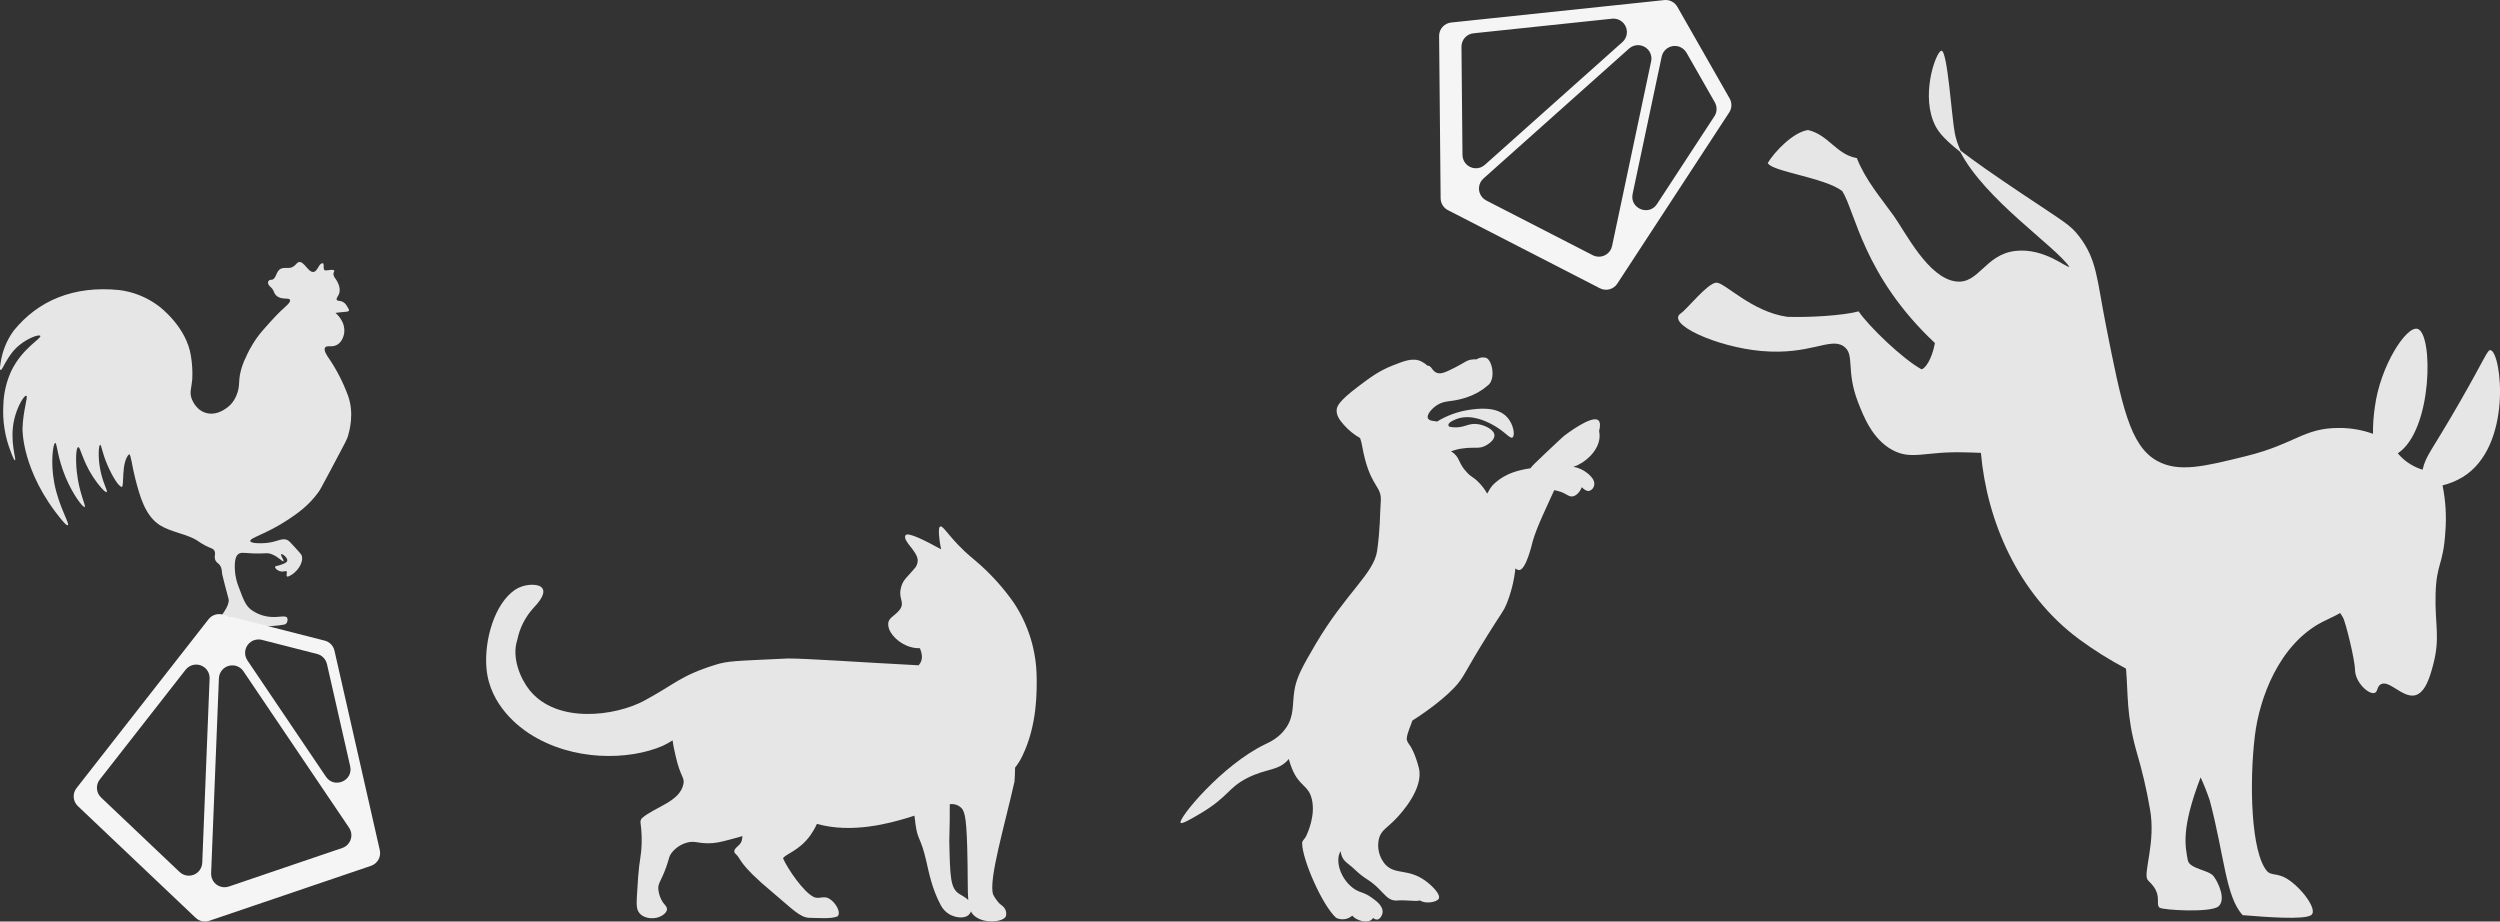 <?xml version="1.0" encoding="UTF-8"?>
<svg id="Ebene_2" data-name="Ebene 2" xmlns="http://www.w3.org/2000/svg" xmlns:xlink="http://www.w3.org/1999/xlink" viewBox="0 0 1136 418.74">
  <rect x="0" y="0" width="1136" height="418.74" fill="#333333" stroke="none"/>
  <defs>
    <style>
      .cls-1 {
        clip-path: url(#clippath);
      }

      .cls-2 {
        fill: none;
      }

      .cls-2, .cls-3, .cls-4 {
        stroke-width: 0px;
      }

      .cls-3 {
        fill: #e6e6e6;
      }

      .cls-4 {
        fill: #f5f5f5;
      }
    </style>
    <clipPath id="clippath">
      <rect class="cls-2" y="23.05" width="1136" height="395.69"/>
    </clipPath>
  </defs>
  <g id="Gruppe_379" data-name="Gruppe 379">
    <g id="Gruppe_354" data-name="Gruppe 354">
      <g id="Gruppe_57" data-name="Gruppe 57">
        <g class="cls-1">
          <g id="Gruppe_347" data-name="Gruppe 347">
            <path id="Pfad_108" data-name="Pfad 108" class="cls-3" d="m471.05,307.68c-.12-12.05-3.74-23.81-10.42-33.85-4.34-6.19-9.36-11.86-14.97-16.93-3.89-3.52-5.85-4.71-10.09-9.12-5.62-5.85-7.3-9.23-8.46-8.46-.84.55-.52,5.35.52,10.29-6.53-3.61-15.1-8.05-16.14-6.39-1.58,2.52,5.32,6.98,5.53,11.39,0,1.47-.59,2.87-1.63,3.91-3.66,4.38-5.38,5.04-6.18,9.44s2.22,6.02-.65,9.44c-2.56,3.03-5.46,3.35-4.88,7.16.55,3.65,4.91,7.98,10.09,9.44,1.39.4,2.82.58,4.26.55.83,2.29,1.73,5.11-.58,7.76-25.47-1.31-50.42-3.1-59.35-3.1-24.78,1.18-27.18,1.05-33.2,2.93-15.8,4.92-18.29,8.8-32.23,16.28-12.98,6.97-39.69,10.65-52.08-4.88-4.18-5.24-8.19-14.84-5.53-22.79,1.1-5.48,3.69-10.55,7.49-14.65,5.02-5.22,5.07-8.08,3.25-9.44-2.05-1.54-7.87-1.29-11.72,1.3-9.34,6.3-14.16,22.91-13.02,35.81,1.5,17.03,15.37,26.93,19.53,29.62,19.61,12.67,45.19,12.16,60.54,5.53,1.55-.74,3.05-1.58,4.5-2.5.3,2.36.84,4.76,1.36,7.05,2.22,9.71,4.15,9.67,3.58,12.69-1.54,8.16-12.99,10.48-18.88,15.62-.48.53-.72,1.24-.65,1.96.61,4.31.72,8.68.32,13.02-.61,5.78-1.14,5.23-1.95,20.51-.22,4.08-.19,6.17,1.3,7.81,2.33,2.57,7.15,2.82,10.09.98.49-.31,2.23-1.4,2.28-2.93.04-1.18-.95-1.81-1.96-3.25-1.05-1.68-1.72-3.57-1.95-5.53-.36-2.99,1.18-3.7,3.58-10.42,1.48-4.15,1.14-4.57,2.28-6.18,1.78-2.38,4.29-4.1,7.16-4.88,3.43-.91,4.73.29,9.44.32,3.42.03,5.79-.59,9.77-1.63,2.24-.59,4.22-1.1,5.96-1.64-.14,1.77-.34,2.83-1.4,3.92-.88.9-2.52,2.01-2.28,3.26.1.39.33.74.65.98,2.56,2.1.67,4.09,16.93,17.58,8.17,6.78,12.18,11.38,16.6,11.39,3.09,0,9.77.65,12.7-.65,1.84-1.7-.86-6.44-3.91-8.14-2.42-1.35-4.5.43-6.84-.65-4.63-2.15-11.9-12.81-13.99-17.58.97-1.95,7.38-3.42,12.37-10.42,1.18-1.65,2.19-3.41,3.03-5.25,16.11,4.61,33.75-.55,40.59-2.56,1.3-.38,2.53-.77,3.71-1.17.15,1.38.33,2.76.52,4.1.99,7.23,2.32,5.5,4.88,16.6,1.14,4.93,2.57,12.56,6.51,19.86.88,1.75,2.23,3.21,3.91,4.23,2.62,1.52,7.06,2.35,9.12,0,.32-.37.57-.8.75-1.26.45.88,1.08,1.64,1.86,2.24,4.46,3.53,12.83,2.5,13.99,0,.33-1.09.21-2.26-.32-3.26-.6-1.23-1.49-1.6-2.6-2.6-1.18-1.26-2.17-2.68-2.93-4.23-1.95-6.84,5.21-30.92,9.77-51.11.12-1.72.28-3.97.28-6.41,1.3-1.63,2.41-3.41,3.3-5.3,6.94-14.3,6.53-29.83,6.51-35.81m-35.48,98.3c-3.67-2.58-3.9-7.4-4.23-23.76.19-7.54.26-11.83.22-16.82,1.65-.22,3.32.2,4.66,1.19,2.07,1.56,2.83,4.1,3.26,18.23.36,12.11.08,19.43.5,24.14-1.32-1.31-3.2-2.12-4.4-2.98"/>
            <path id="Pfad_109" data-name="Pfad 109" class="cls-3" d="m716.97,211.33c-.66.31-1.35.56-2.06.75,2.38.44,4.62,1.47,6.5,3,1.05.9,3.37,2.88,3.03,5.22-.15,1.26-1,2.33-2.2,2.75-1.16.27-2.44-.56-3.45-1.66-.73,1.83-2.2,3.7-3.97,4.13-2.12.52-2.87-1.46-7.14-2.47-.42-.1-.9-.21-1.44-.32-2.56,5.77-8.18,17.15-9.86,23.54,0,0-2.95,13.23-6.29,12.77-.56-.1-1.07-.36-1.48-.75-.59,5.54-1.94,10.96-4.02,16.13-1.39,3.38-1.74,3.16-8.52,14.02-11.28,18.07-10.65,19.21-15.39,24.18-6.67,7.01-17.2,13.74-18.91,14.82-.64,2.18-2.33,5.51-2.53,8.06-.1,1.32.71,2.18,1.65,3.57,0,0,2.17,3.23,3.84,9.89,2.34,9.3-8.09,20.58-9.89,22.53-4.4,4.76-7.24,5.58-8.25,9.62-.95,4.07.06,8.34,2.75,11.54,4.53,5.07,10.28,1.85,18.14,7.42,3.14,2.22,7.24,6.3,6.32,8.25-.78,1.64-6.18,2.61-8.69.75-.1.51-3.11.27-6.7.07-3.34-.18-3.49.25-4.95,0-2.87-.49-4.04-2.46-7.14-5.5-4.68-4.58-5.59-3.59-10.99-8.79-3.2-3.08-5.45-3.38-6.17-8.03-.56.92-.89,1.95-.97,3.02-.53,5.24,3.01,11.73,7.97,14.56,2.37,1.36,3.72,1.1,6.87,3.3,1.95,1.36,5.51,3.84,5.22,6.87-.14,1.52-1.25,3.17-2.47,3.29-.69,0-1.35-.28-1.83-.78-.17.29-.39.55-.64.78-2.16,1.9-6.97.41-8.85-1.78-2.03,1.79-4.94,2.16-7.36.96-6.32-5.77-15.39-26.59-15.39-33.8-.15-1.29,1.05-1.65,1.93-3.57.7-1.55,4.18-9.22,2.47-16.49-1.55-6.58-5.64-5.58-9.07-14.02-.56-1.39-1.03-2.83-1.41-4.28-4.52,5.57-9.97,4.09-18.92,8.68-8.88,4.55-8.42,8.52-21.44,16.21-3.37,1.99-8.22,4.86-8.79,4.12-1.34-1.73,18.63-26.18,38.47-35.72,2.03-.98,6.53-2.98,9.62-7.7,3.5-5.33,2.63-10.2,3.57-16.49.94-6.25,3.84-11.3,9.61-21.16,13.69-23.34,26.59-32.16,28.03-42.59s1.18-15.51,1.65-22.53c.44-6.49-3.77-6.2-7.15-18.96-1.26-4.75-1.32-7.23-2.24-9.67h0c-2.77-1.58-5.26-3.6-7.37-5.99-1.67-1.95-3.35-3.92-3.3-6.59.03-1.68.76-4.02,9.62-10.72,5.77-4.36,9.57-7.19,15.66-9.62,5.38-2.14,9.37-3.76,13.19-1.92,1.02.51,1.97,1.15,2.82,1.92.07,0,.14,0,.2,0,1.76.14,1.8,2.48,4.12,3.3,1.91.67,4.05-.37,8.24-2.48,4.48-2.25,4.95-3.19,7.42-3.57.77-.12,1.55-.16,2.33-.13,1.26-.81,2.81-1.07,4.26-.69,2.72.92,4.4,8.87,1.37,12.09-1.63,1.42-6.48,5.92-16.49,7.42-2.24.33-4.75.37-7.42,2.2-2.18,1.49-4.53,4.2-3.84,5.77.42.96,1.9,1.29,3.77,1.37.08.07.17.14.26.2,4.57-2.83,9.67-4.68,14.99-5.43,3.69-.51,12.45-1.74,17.1,3.52,2.86,3.24,3.57,8.25,2.29,9.07-1.22.77-3.38-2.85-9.51-6.06-2.31-1.2-9.06-4.63-15.47-2.48-.37.13-4.25,1.46-4.14,2.89.04.28.17.54.38.74.71.15,1.42.24,2.14.29,5.02.33,6.57-2.21,11.26-1.37,3.04.55,7,2.44,7.15,4.95.15,2.43-3.35,4.39-3.85,4.67-3.16,1.77-4.86.54-10.72,1.37-1.77.24-3.5.67-5.18,1.27.69.41,1.32.91,1.88,1.48,2.21,2.25,1.76,4.2,5.22,7.97,2.26,2.47,2.78,1.99,5.22,4.4,1.62,1.6,3.01,3.41,4.15,5.39,1.25-2.14,1.67-3.28,3.82-5.11,4.79-4.07,10.08-5.54,15.84-6.41.65-1.01,2.56-2.83,6.92-6.95,5.16-4.86,7.75-7.31,8.25-7.7.8-.62,12.7-9.75,15.66-7.14.9.79.96,2.65.35,4.82.1.5.16,1,.2,1.5.48,5.83-4.64,11.49-9.89,14.02"/>
            <path id="Pfad_110" data-name="Pfad 110" class="cls-3" d="m1000.2,352.54c-.09.23-.18.45-.26.67"/>
            <path id="Pfad_111" data-name="Pfad 111" class="cls-3" d="m1118.98,216.82c-2.83,1.69-5.89,2.95-9.09,3.73,1.41,6.93,1.84,14.02,1.28,21.07-1,15.64-4.02,13.99-4.44,28.3-.39,13.63,2.21,19.75-1.11,32.18-1.37,5.16-3.51,12.83-8.32,13.87-5.61,1.22-11.74-7.27-15.53-4.99-1.77,1.06-1.23,3.39-2.77,3.88-2.7.86-8.84-4.85-8.88-10.54-.02-4.19-4.29-21.95-5.55-23.86-.4-.61-.8-1.25-1.19-1.91-2.88,1.65-5.79,2.84-8.25,4.13-19.62,10.28-28.46,34.64-30.51,51.6-2.59,21.31-1.81,53.17,5.55,61.59,1.77,2.03,4.77.85,8.88,3.33,6.71,4.05,14.43,14.42,11.1,16.64s-20.54.86-31.07,0c-7.77-8.32-8.33-27.19-14.98-52.16-1.2-3.56-2.58-7.05-4.14-10.46-9.14,23.85-6.87,31.54-5.84,37.61.67,3.99,9.43,4.44,11.65,7.21s5.92,10.87,2.22,13.87c-3.57,2.89-24.97,1.66-26.63.55s.08-4.07-1.67-7.77c-1.31-2.77-3.3-4.1-3.88-4.99-2.01-3.08,3.91-17.17,1.11-32.18-1.51-8.81-3.55-17.51-6.1-26.08-4.65-16.5-3.74-25.8-4.76-37.63-.06-.03-.11-.05-.17-.08-7.37-3.9-14.44-8.34-21.15-13.28-27.9-20.63-41.91-53.9-44.62-84.67-3.5-.2-6.14-.19-6.98-.22-18.29-.62-24.43,3.73-33.29-1.11-9.04-4.95-13.01-15.15-15.54-21.64-5.75-14.78-1.22-21.88-6.66-25.53-6.09-4.07-15.26,4.13-37.17,2.22-20.47-1.78-43.88-12.43-36.62-17.2,2.68-1.76,12.21-13.87,16.09-13.87s16.08,13.27,32.18,15.53c10.73.36,25.85-.67,32.41-2.48,4.91,7.12,20.13,21.71,28.62,26.34,1.54-.31,4.67-4.29,6.06-11.95-32.59-30.54-36.21-59.93-42.12-69.05-7.77-6.1-32.18-8.88-33.84-12.76,3.14-5.19,11.54-14.02,18.31-14.98,9.43,2.22,12.76,11.1,22.19,12.76,3.88,9.99,11.1,18.31,16.65,26.08s15.73,28.32,28.3,29.96c10.51,1.37,13.23-12.33,27.19-13.87,13.16-1.45,23.28,7.95,24.41,7.21-6.75-9.65-38.07-30.29-49.57-52.2-8.68-6.86-10.87-10.24-12.4-14.34-5.11-13.62,1.65-31.63,3.87-31.63,2.77,0,4.66,30.68,6.1,37.73.56,2.64,1.42,5.2,2.56,7.65,5.99,4.63,14.74,10.76,27.78,19.5,19.58,13.12,22.04,14.16,26.08,19.42,8.2,10.69,8.03,19.39,12.21,40.5,7.22,36.48,10.83,54.72,23.3,61.59,9.79,5.39,21.38,2.52,40.51-2.22,22.31-5.53,26.01-12.82,42.17-12.76,5.24-.02,10.44.88,15.37,2.66-.05-4.08.24-8.15.84-12.18,2.4-18.57,14.32-37.02,19.42-35.51,7.22,2.14,6.88,46.08-8.97,56.54.51.63,1.05,1.23,1.63,1.8,2.71,2.62,6.01,4.56,9.61,5.65,1.57-6.7,3.77-7.84,17.06-31,11.6-20.2,12.41-23.65,13.87-23.31,4.92,1.17,10.16,43.72-12.76,57.71"/>
            <path id="Pfad_112" data-name="Pfad 112" class="cls-3" d="m966.03,303.81c-.05-.59-.11-1.19-.17-1.79"/>
            <path id="Pfad_113" data-name="Pfad 113" class="cls-3" d="m879.24,155.62c-.02.08-.03.17-.05.26"/>
            <path id="Pfad_114" data-name="Pfad 114" class="cls-3" d="m152.39,142.19c1.62-.23,2.93-.36,3.82-.42,1.16-.09,2.14-.12,2.34-.64.1-.26-.04-.54-.21-.85-.89-1.58-1.33-2.37-2.34-2.97-1.53-.92-2.62-.35-2.98-1.06s.6-1.53,1.06-2.76c.98-2.62-.85-5.59-1.06-5.95-.66-1.15-1.26-1.53-1.49-2.76-.21-1.17,1.07-1.91-.21-2.12s-1.68.22-3.4.21.03-3.81-1.7-3.19-2.08,4.47-4.46,3.83-4.52-6.62-7.08-3.63-4.27,1.28-6.83,2.13-2.17,5.08-4.58,5.11c-1.74.02-2.05,1.84-.43,3.19,1.82,1.5,1.32,2.73,2.76,4.04,2.32,2.11,5.62.72,6.16,1.91.49,1.07-1.83,2.86-4.46,5.31,0,0-2.27,2.11-7.86,8.5-3.14,3.63-5.72,7.72-7.65,12.11-1.29,2.55-2.22,5.27-2.76,8.08-.63,3.77-.08,5.72-1.49,9.14-.62,1.65-1.56,3.17-2.76,4.46-.33.34-5.69,5.76-11.69,3.61-4.56-1.63-6.05-6.42-6.16-6.8-.79-2.7.06-4.22.43-8.29.19-3.62-.02-7.26-.64-10.84-2.03-12.78-13.53-21.67-14.66-22.52-5.22-3.92-11.37-6.41-17.85-7.22-20.68-2.1-36.9,4.73-48.02,18.49-3.18,4.39-5.23,9.5-5.95,14.87-.12.64-.5,2.79,0,2.97.91.34,2.93-6.72,8.5-11.26,4.15-3.39,9.02-5.04,9.56-4.25.76,1.1-8.1,5.47-13.17,15.94-2.24,4.87-3.47,10.15-3.61,15.51-.43,7.25.73,14.5,3.4,21.25,1.08,3.01,1.67,3.89,1.91,3.82.74-.19-2.56-8.63-.43-18.27,1.35-6.07,4.57-11.35,5.53-11.05,1,.32-1.43,6.39-1.7,14.87,0,0-.63,19.49,18.06,41.86.39.47,2.04,2.42,2.55,2.12.99-.57-4.13-8.47-6.16-19.12-1.84-9.63-.52-18.21.42-18.27.83-.06.92,6.51,4.68,15.51,3.35,8.02,7.94,13.98,8.71,13.6.74-.37-2.58-6.29-3.61-16.15-.57-5.4-.33-10.9.64-11.05,1.05-.16,1.85,6.04,6.8,13.6,2.48,3.79,5.53,7.18,6.16,6.8s-1.79-4.1-2.97-10.41c-1.06-5.64-.67-10.97,0-11.05.56-.07.9,3.59,3.19,8.92,2.57,5.99,5.28,10,6.59,10.2s-.4-11.33,3.4-14.87c.8.08,1.32,5.51,2.76,11.05,2.06,7.92,4.4,16.91,11.26,21.25,4.9,3.1,12.42,4.02,17,7.01,1.09.78,2.22,1.49,3.4,2.12,2.73,1.44,3.61,1.29,4.25,2.34.95,1.55-.41,2.75.64,4.67.66,1.21,1.32.98,2.12,2.34.7,1.18.61,2.08.85,3.83.06.4.46,1.97,1.28,5.1,1.68,6.47,1.74,6.32,1.7,6.8-.22,2.43-1.63,4.46-3.4,7.01-1.19,1.71,1.39-.3,4.25.42,1.79.45,1.5,2.2,3.82,3.83,1.89,1.32,20.16.4,21.25-.64.76-.7,1.01-1.8.64-2.76-.79-1.31-3.55-.14-7.44-.42-3.31-.23-6.48-1.41-9.14-3.4-2.38-1.94-3.36-4.55-5.31-9.78-1.45-3.49-2.1-7.27-1.91-11.05.19-2.58.73-3.62,1.49-4.25,1.15-.96,2.4-.62,5.95-.42,6.56.36,6.91-.53,9.35.42,3.09,1.21,4.91,3.56,5.31,3.19s-1.51-2.79-1.06-3.19c.27-.24,1.29.37,1.91,1.06.33.36,1.03,1.14.85,1.91s-1.15,1.17-2.55,1.7c-1.97.75-2.86.6-2.97,1.06-.16.64,1.34,1.98,2.97,2.12,1.16.1,1.89-.44,2.34,0,.37.37-.92,3.03,1.06,2.12,3.66-1.68,6.75-6.18,5.74-9.35-.18-.57-1.04-1.51-2.76-3.4-2.02-2.21-3.03-3.32-3.61-3.61-2.57-1.29-4.45.77-9.78,1.28-2.5.24-6.95.24-7.22-.85-.38-1.48,7.43-3.27,17.21-9.78,3.97-2.64,9.26-6.22,13.81-12.54.65-.9.86-1.27,5.74-10.41,6.93-12.99,7.23-13.61,7.65-15.09.67-2.34,2.9-10.15,0-18.27-2.2-6-5.12-11.71-8.71-17-.58-.81-2.58-3.58-1.7-4.89.8-1.18,3.11.14,5.52-1.28,2.62-1.53,3.11-4.95,3.19-5.53.2-2.1-.32-4.2-1.49-5.95-.67-1.13-1.53-2.14-2.55-2.97"/>
          </g>
        </g>
      </g>
    </g>
    <path id="Pfad_169" data-name="Pfad 169" class="cls-4" d="m147.54,291.1l-46.46-11.86c-2.35-.6-4.83.25-6.32,2.15l-59.98,76.72c-1.94,2.48-1.67,6.02.61,8.19l53.52,50.76c1.64,1.56,4.02,2.08,6.16,1.35l73.52-24.98c2.96-1,4.68-4.08,3.99-7.13l-20.6-90.65c-.51-2.23-2.22-3.99-4.44-4.56m1.03,10.64l10.55,46.44c1.5,6.58-7.23,10.36-11.01,4.77l-35.69-52.86c-1.89-2.79-1.16-6.58,1.63-8.47,1.45-.98,3.24-1.29,4.93-.86l25.14,6.42c2.22.57,3.93,2.33,4.44,4.56m-103.22,52.49l39.01-49.9c2.08-2.65,5.91-3.12,8.56-1.05,1.55,1.21,2.41,3.09,2.34,5.05l-3.34,83.73c-.13,3.37-2.96,5.99-6.33,5.86-1.48-.06-2.89-.65-3.97-1.68l-35.66-33.83c-2.28-2.16-2.55-5.71-.61-8.19m50.6,42.6l3.54-88.61c.13-3.37,2.97-5.99,6.33-5.86,1.94.08,3.73,1.07,4.82,2.69l48.01,71.1c1.89,2.79,1.15,6.58-1.64,8.47-.45.3-.94.55-1.46.72l-51.54,17.52c-3.19,1.09-6.65-.62-7.74-3.81-.24-.71-.35-1.46-.32-2.21"/>
    <path id="Pfad_170" data-name="Pfad 170" class="cls-4" d="m785.94,44.73l-23.76-41.65c-1.2-2.1-3.53-3.3-5.94-3.04l-96.85,10.2c-3.13.33-5.49,2.98-5.46,6.12l.69,73.76c.02,2.27,1.3,4.33,3.31,5.37l69.06,35.5c2.78,1.43,6.19.53,7.9-2.09l50.86-77.81c1.25-1.92,1.33-4.37.19-6.36m-6.94,8.13l-26.06,39.86c-3.69,5.66-12.48,2-11.08-4.6l13.21-62.4c.69-3.3,3.93-5.41,7.23-4.71,1.71.36,3.18,1.44,4.05,2.95l12.86,22.54c1.13,1.99,1.06,4.45-.19,6.36m-109.48-37.73l62.99-6.63c3.35-.35,6.35,2.08,6.7,5.43.2,1.95-.54,3.88-2,5.19l-62.52,55.79c-2.51,2.25-6.37,2.03-8.61-.48-.99-1.11-1.54-2.53-1.55-4.02l-.46-49.15c-.03-3.14,2.33-5.8,5.46-6.13m4.53,65.99l66.17-59.05c2.51-2.25,6.37-2.03,8.61.48,1.3,1.45,1.82,3.43,1.42,5.33l-17.76,83.93c-.7,3.3-3.93,5.4-7.23,4.71-.53-.11-1.05-.3-1.53-.54l-48.41-24.88c-3-1.54-4.18-5.22-2.64-8.21.34-.67.81-1.27,1.37-1.77"/>
  </g>
</svg>